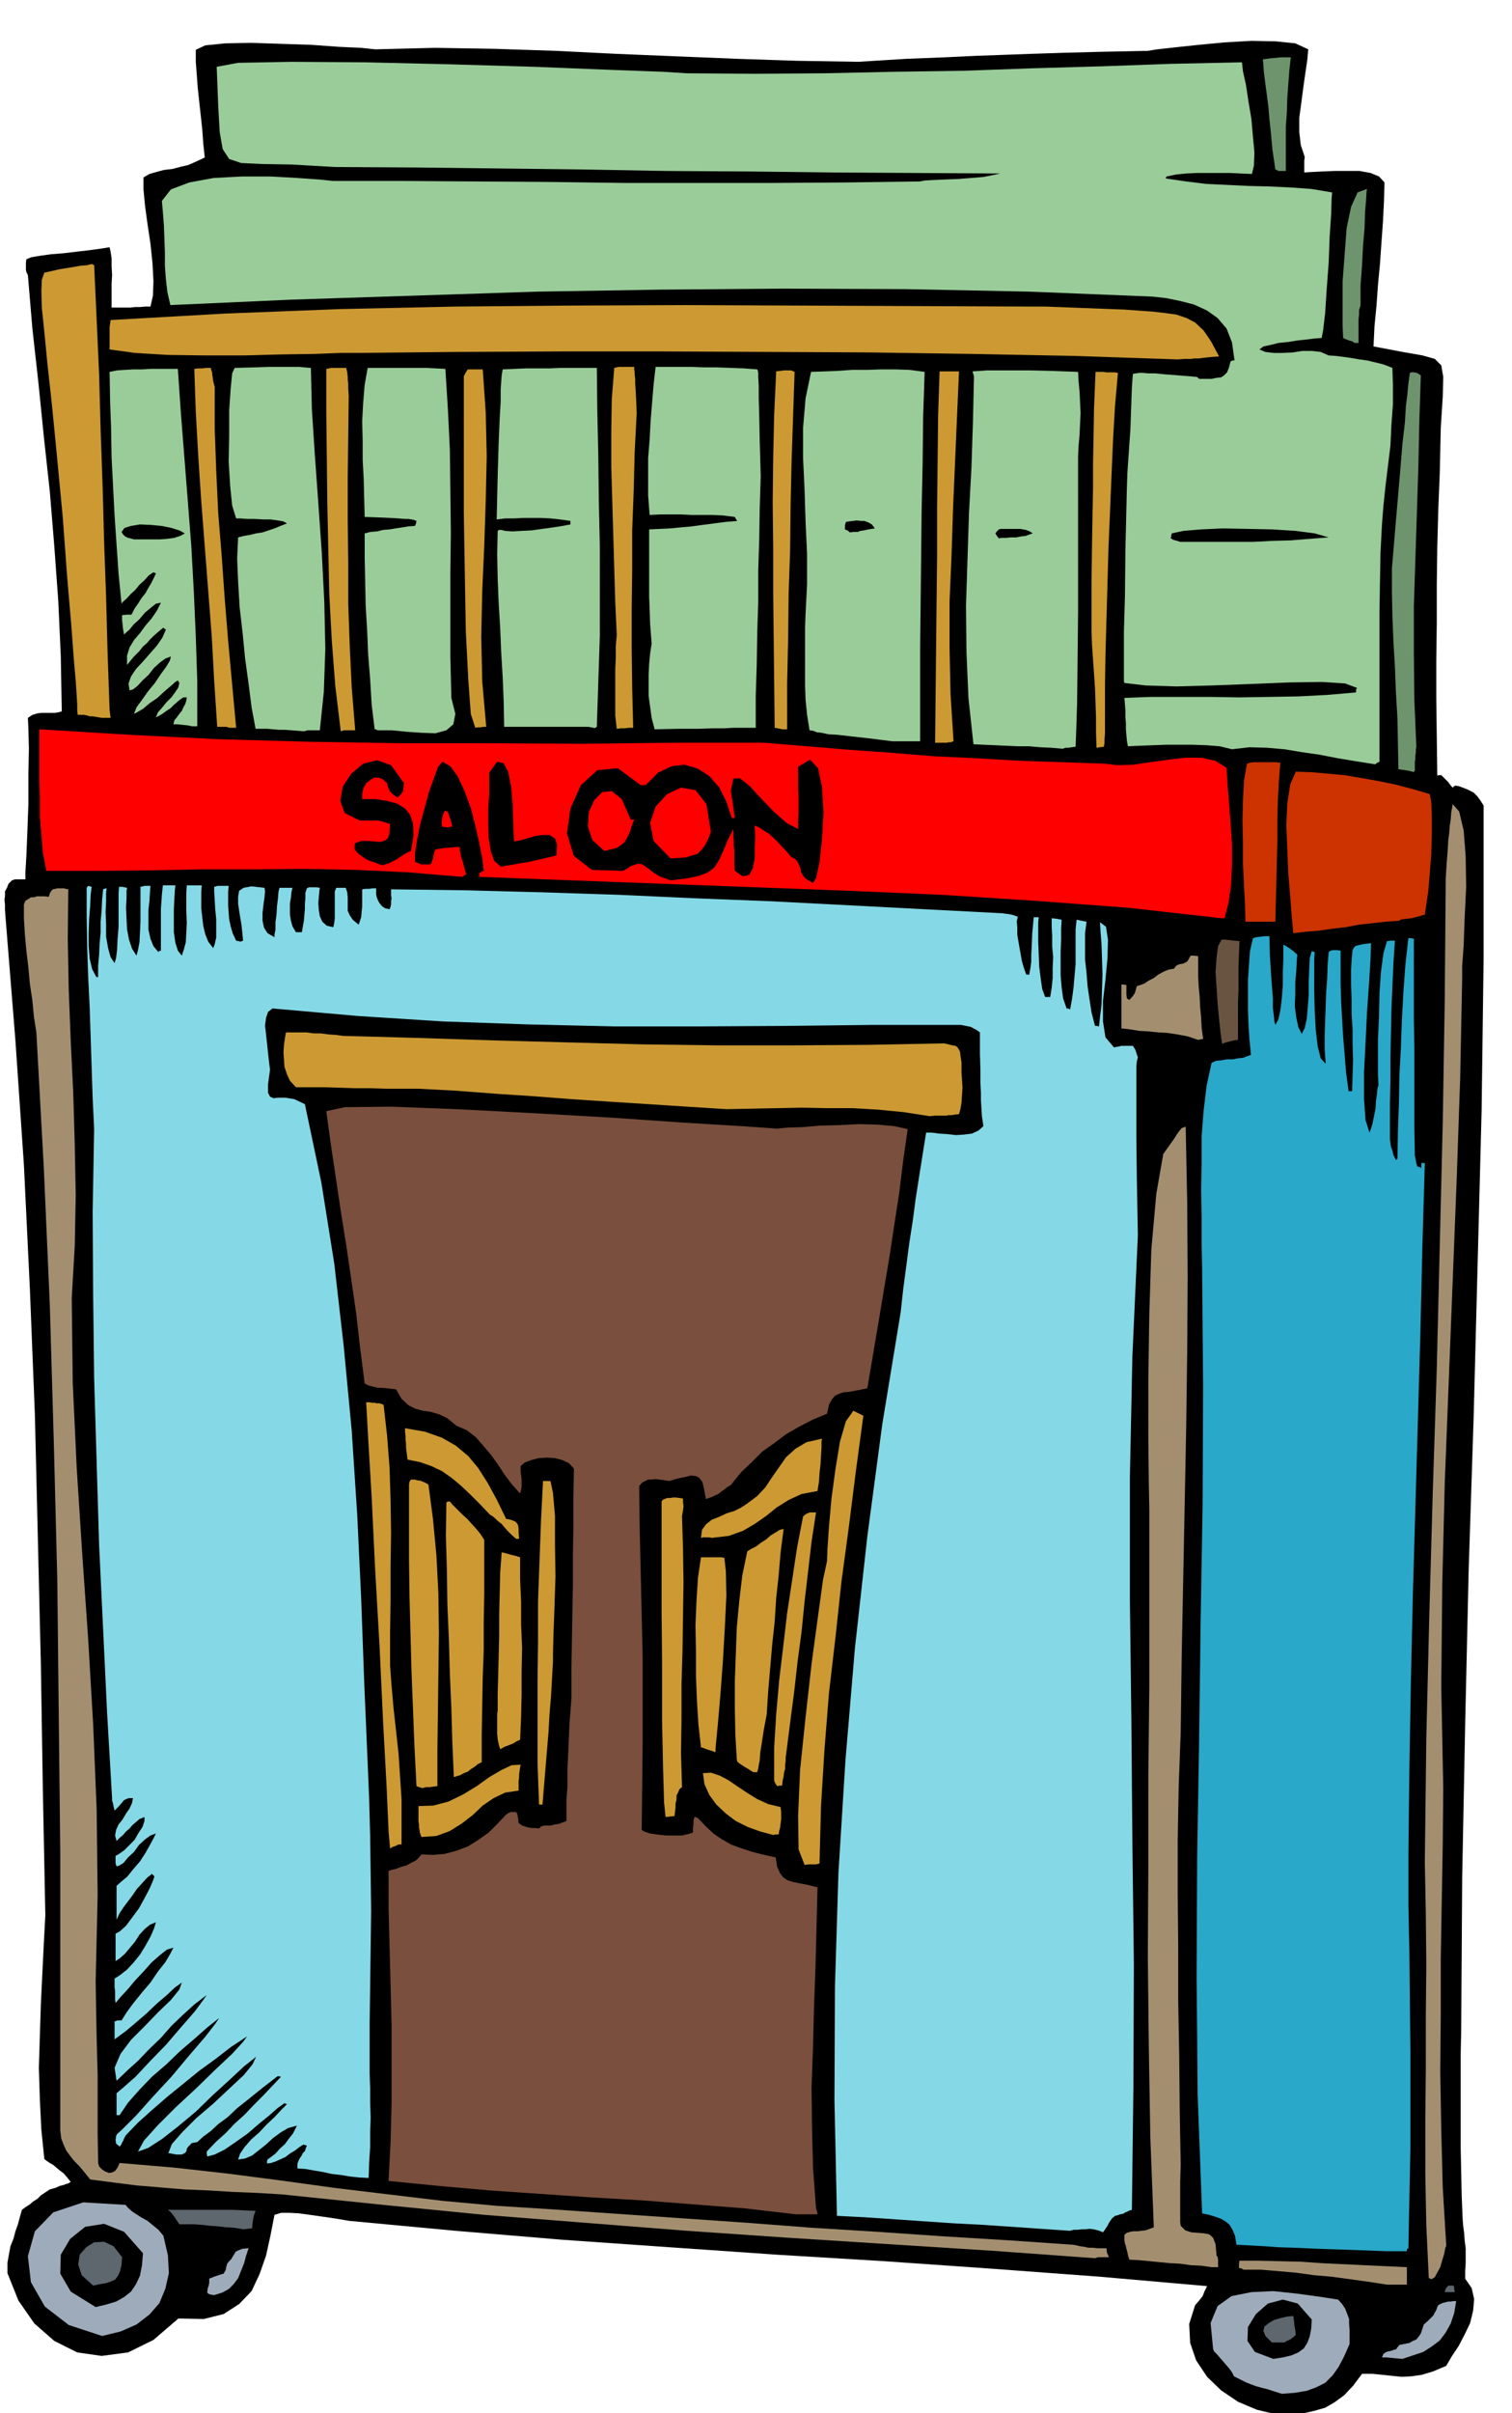 <svg xmlns="http://www.w3.org/2000/svg" width="490.455" height="782.257" fill-rule="evenodd" stroke-linecap="round" preserveAspectRatio="none" viewBox="0 0 3035 4841"><style>.brush1{fill:#000}.pen1{stroke:none}.brush2{fill:#9eabba}.brush3{fill:#5e666e}.brush4{fill:#a38f70}.brush8{fill:#c93}.brush11{fill:red}.brush12{fill:#6e946e}.brush13{fill:#9c9}</style><path d="m2565 4844-42-10-38-16-34-23-28-27-22-33-12-35-2-38 12-38 8-9 7-9 4-10 5-10-217-19-216-16-215-15-215-13-216-15-215-15-215-18-214-20-17-3-19-3-21-3-21-3-22-3-19-1h-17l-13 4-8 41-9 41-13 37-16 34-25 26-31 20-40 10-51-1-50 43-51 25-53 7-49-7-46-23-40-35-32-46-22-55v-21l3-17 3-16 6-15 4-15 5-14 4-15 4-14 8-6 8-5 7-6 8-5 7-7 9-6 9-6 11-3 9-4 8-2 5-2 4-1 3-2 2-1-8-10-6-7-8-6-6-5-7-6-7-4-6-4-5-4-6-59-3-61-2-63 2-63 2-64 3-62 3-61 3-56-5-252-4-252-6-251-6-250-10-251-12-249-17-249-20-249-1-14v-10l-1-10 1-8v-9l4-7 3-8 7-7 6-2h21v-14l2-34 2-49 2-55v-58l1-52-1-40-1-22 9-6 10-3 9-1h26l7-1 7-2-2-111-5-110-8-110-9-110-12-110-11-109-12-108-9-107-3-6-1-5v-14l1-7 10-4 18-3 22-3 25-2 25-3 26-3 22-3 19-3 2 9 2 13v16l1 18-1 17v48h38l9-1h10l10-1h11l5-22 1-29-2-37-4-38-6-40-5-37-3-32v-24l12-7 14-4 15-4 17-2 15-4 17-4 16-7 17-8-3-28-2-28-3-28-3-27-3-28-2-27-2-26v-24l19-9 40-4 52-1 61 2 60 2 56 4 44 2 28 3 120-3 121 2 121 4 121 6 121 5 122 5 121 4 123 2 97-6 77-3 63-3 56-2 55-2 62-2 75-2 96-2 19-3 36-4 47-5 53-5 53-3 49 1 39 4 26 12-2 22-4 27-4 28-4 31-4 29v29l3 26 8 24-1 7v24l16-1 21-1 24-1h50l22 4 17 7 11 12-1 38-2 40-3 42-3 43-4 42-3 42-4 41-2 41 58 11 40 7 25 7 13 13 4 23-1 40-4 62-2 91-3 74-2 75-1 76v76l-1 75v77l1 76 1 78 4-1h4l6 6 5 5 3 3 3 4 3 4 3 3 2-2 3-2 7 1 8 3 8 3 8 4 6 3 7 7 6 8 7 11v306l-4 306-8 307-8 308-10 307-7 308-6 308-2 309-1 45v189l1 48 1 48 2 48 1 12 2 15 1 15 2 15v30l-1 15v16l13 19 5 22-2 23-6 25-11 23-12 23-14 21-11 19-26 11-23 7-21 3-19 1-20-2-19-2-20-2h-21l-18 24-18 19-19 14-19 11-21 6-22 5-25 2-27 1z" class="pen1 brush1"/><path d="m2573 4802-16-5-12-4-12-3-11-3-11-4-10-4-12-6-12-6-4-8-5-7-6-7-6-7-7-8-6-7-6-6-2-5-5-52 14-34 28-20 40-8 44-2 47 5 44 6 39 6 8 9 6 9 4 10 4 11v10l1 12v28l-11 25-11 21-12 17-15 15-18 9-19 7-24 4-26 2z" class="pen1 brush2"/><path d="m2556 4732-37-14-15-22 1-28 16-26 24-21 30-8 30 8 28 32-1 18-3 16-5 13-7 11-11 8-14 6-17 4-19 3z" class="pen1 brush1"/><path d="m2815 4732-11-1-10-1-11-1h-9l3-7 4-3 5-2 6-1 5-2 5-1 3-4 4-5 10-2 10-2 7-4 7-3 5-6 4-6 3-9 3-9 9-8 10-10 3-6 3-5 2-6 2-4 8-4 8-2 4-1h5l5-1h6l-4 24-7 21-10 18-12 16-16 12-17 11-21 7-21 7z" class="pen1 brush2"/><path d="m2553 4699-13-13-4-10 2-9 9-7 10-6 14-4 13-3 12-1 1 7 1 7v3l1 6 1 6 1 9-7 6-6 4-5 2-5 3h-25z" class="pen1 brush3"/><path d="m205 4686-67-22-48-37-28-49-6-52 14-50 37-38 60-20 85 5 5 6 8 7 9 6 11 7 11 6 11 9 11 9 10 12 9 39 2 36-7 31-12 29-20 23-26 20-32 14-37 9z" class="pen1 brush2"/><path d="m192 4628-50-31-21-36 1-38 19-32 30-24 38-6 40 16 38 43-2 24-4 21-8 17-10 15-14 11-16 9-20 6-21 5z" class="pen1 brush1"/><path d="m430 4604-7-1-3-1-2-1-2-2 1-9 2-5 1-6v-8l10-4 9-3 6-2 4-1 2-4 2-3 1-6 2-7 4-5 4-4 3-5 3-5 3-5 6-3 8-3 12-1-5 15-4 15-6 15-6 15-9 12-10 10-13 7-16 5z" class="pen1 brush2"/><path d="M2907 4598h-7l2-7 5-6h11l1 5 1 8h-13zm-2720-13-23-21-7-21 3-20 13-15 16-10 20-1 19 9 17 22-1 15-3 13-4 9-6 8-9 4-9 3-12 2-14 3z" class="pen1 brush3"/><path d="m2784 4583-39-6-36-5-37-5-35-3-36-5-35-3-35-3h-35l-5-3h-4v-9l1-6h40l41 1 42 1 43 3 42 2 42 2 43 2 43 2v35h-40zm84-13-5-105-2-105v-105l1-104v-105l1-104-1-104-2-102 3-249 6-247 7-248 8-246 6-247 6-246 4-246 2-245 2-32 2-25 1-19 2-15 1-14 2-13 1-14 3-17 13 15 9 38 4 52 1 61-3 61-2 56-3 42v23l-4 201-7 203-8 203-8 204-8 203-5 204-2 204 4 204-1 113-2 114-2 114v115l-1 114 2 115 3 116 7 117-2 5-2 11-4 13-4 14-6 11-5 9-6 4-6-2zm-436-22-21-3-21-1-21-3-20-1-21-2-20-2-21-2-20-1-3-9-1-6-2-7-1-5-2-6-1-6v-11l5-4 7-2 6-1h9l7-1 9-1 8-3 8-3-7-181-3-180-2-181 1-180v-181l2-180v-358l-1-50-1-91v-119l2-131 4-129 10-112 14-80 22-31 5-8 5-7 5-6 8-3 3 150 1 151-1 151-2 153-3 152-3 153-3 153-2 153-4 106-2 108v108l1 108v108l2 109 1 109 2 110-1 34v82l1 7 9 9 12 4 12 1 13 1 11 2 8 7 5 13 2 23 2 2 1 6v15h-13zm-234-18-207-15-204-13-204-13-204-14-204-16-203-16-203-20-203-21-50-3-49-2-49-3-48-2-48-4-48-4-47-6-46-6-12-15-10-12-10-10-8-10-8-11-5-11-5-13-2-16v-553l-3-276-3-276-7-276-8-275-12-274-15-273-5-32-3-32-5-33-3-33-4-33-3-33-2-32v-29l3-7 5-3 6-4h6l6-2h15l9 1 2-7 3-5 3-3 5-1 4-1h13l9 2-1 100 2 102 4 103 5 103 3 102 2 104-2 102-6 104 2 170 8 171 11 171 12 172 10 171 7 171 2 172-4 172 1 63 1 50 1 40 1 36v118l1 58 2 7 6 6 6 4 8 3 6-1 6-3 5-7 4-9 107 9 108 12 108 14 109 15 108 13 109 13 109 10 111 7 130 9 131 9 130 9 131 10 130 8 131 9 131 8 131 9 6 1 8 2 8 1 9 2h9l9 1h18l1 9 4 9h-22l-6 2z" class="pen1 brush4"/><path d="m2784 4516-81-3-60-2-45-2-33-1-26-2-19-1-18-1-20-1-3-18-5-12-6-10-7-6-10-6-11-4-13-4-14-3-9-238-2-237 1-237 4-237 3-237 4-236 1-236-2-236-1-53v-52l-1-54 1-54v-54l4-51 6-50 10-46 9-4 11-1 11-2h12l10-2 10-1 8-3 8-3-3-31-2-30-1-30v-60l2-28 2-29 6-26 7-2 8-1 9-1h9l1 37 2 34 2 28 2 25v20l2 16 1 11 2 7 6-11 4-18 3-25 2-26v-28l1-24v-29l4 2 8 5 8 6 8 7-1 13-1 20-2 22v25l-1 23 3 23 4 19 7 14 6-12 4-18 2-23 2-26v-27l1-24 1-22 4-14 3 1 3 1-1 15v63l1 40 2 37 4 34 6 24 10 11-2-29v-29l1-29 1-28 1-29 2-27 1-28 2-25 4-3 5-1h8l7 1v67l1 34 2 36 2 35 3 36 3 37 5 37h7l1-32 1-31-1-31v-30l-2-31v-30l-1-30v-29l1-18 1-12 1-9 2-4 3-4 7-2 9-2 16-2-1 33-3 48-4 57-3 62-3 59v54l3 42 8 25 3-8 3-10 3-15 3-15 1-16 2-14 1-11 2-6-1-20v-72l2-45 1-48 3-43 5-37 7-24 8-1h8l-3 45-2 46-2 47-1 48-1 47v47l-1 47v71l1 8 1 7 3 8 2 9 5 10 1-1 2-1 1-56 2-56 1-56 3-56 2-56 3-55 4-55 6-53h4l7 1v162l1 55v163l1 55 1 5 1 5 1 6 2 6 4 1 4 2v-10h7l-5 172-4 173-5 173-5 174-5 174-4 174-3 174-2 176v98l2 98 1 98 1 98v196l-2 98-2 101-3 2v4h-40z" class="pen1" style="fill:#29a8c9"/><path d="m2214 4478-10-4-9-2-8-1-8 1h-8l-8 1h-8l-7 2-59-4-58-4-59-4-58-3-59-4-58-4-59-4-58-3-5-232 1-228 7-228 14-225 19-225 25-225 30-225 37-225 5-46 6-45 6-46 7-45 6-45 7-45 7-44 7-44h11l15 2 16 1 18 2 16-1 16-2 13-6 10-9-3-20-1-16-1-16v-15l-1-20v-26l-1-33v-42l-7-5-6-3-5-3-5-1-5-1-5-1-5-1h-178l-173 2-173 1h-172l-173-4-172-6-171-11-170-15-9 7-4 12-2 15 2 18 2 18 2 19 2 18 2 16-4 29v17l4 8 7 3 10-1h14l18 3 21 10 33 157 26 163 19 166 16 169 11 168 8 169 6 166 7 164 3 72 2 74 1 75 1 75-1 75-1 75-1 75v102l1 29v29l1 30-1 29v30l-2 31-1 31-20-1-18-2-18-3-18-2-18-4-18-3-17-3-16-1v-9l2-6 3-6 3-4 3-6 4-4 2-6 2-5-4-1-3-1-8 5-9 7-10 6-9 7-11 5-9 4-9 3-8 1v-5l1-3 7-5 9-7 9-10 10-9 8-11 8-10 5-10 3-6-18 5-15 9-15 11-14 13-14 11-14 11-14 6-14 2 4-12 9-13 13-15 16-14 15-16 16-15 14-15 11-11-3-1-2-1-14 10-17 15-21 17-22 19-24 17-22 15-20 10-15 4-1-6v-4l18-19 20-18 18-19 20-18 18-19 19-19 18-19 18-19-4-1h-3l-31 24-26 21-24 19-19 18-19 14-15 14-15 11-12 11-11 2-6 6-4 5-1 6-3 3-6 3h-11l-16-3 7-18 21-24 28-28 34-29 32-30 29-27 18-22 7-15-24 19-29 27-34 31-34 33-36 30-32 25-28 18-20 7 12-22 28-31 36-36 41-38 39-38 33-31 22-24 8-11-32 21-31 24-33 24-32 26-32 26-30 26-29 26-25 26-3 6-2 5-2 3-1 3-2 3-2 2-7-6-1-7 1-8 2-4 12-11 26-26 33-37 38-41 36-43 31-36 21-27 8-12-25 20-26 23-28 24-27 26-29 25-25 26-23 26-17 25h-6v-44l13-11 25-22 29-31 33-34 30-35 27-31 17-23 7-10-25 19-23 21-23 22-21 24-23 22-22 23-22 20-22 21-4-26 12-28 21-28 28-28 27-28 25-24 17-21 5-14-14 10-16 15-21 18-21 20-21 18-19 16-15 11-8 6v-36l6-2h8l10-16 14-19 17-21 17-20 15-22 15-19 10-17 6-12-13 4-14 11-17 15-16 18-17 18-15 18-14 15-10 12-1-7v-18l-1-6v-18l11-7 14-11 13-14 13-16 11-18 10-18 7-16 4-13-12 5-11 9-10 11-9 14-10 12-10 12-10 9-9 6v-55l9-5 12-11 12-16 14-19 11-20 10-19 7-16 3-9-3-3-2-2-10 8-10 11-10 11-9 13-9 12-9 12-8 12-6 13v-68l9-8 13-11 12-15 13-15 11-17 9-16 7-13 5-10-11 4-11 8-12 11-10 14-12 11-9 11-8 5-6 2-2-6v-15l7-4 10-7 10-10 11-11 8-14 8-12 4-12v-8l-10 4-7 6-7 6-6 7-7 6-6 7-7 6-6 6-3-11 2-11 5-11 8-10 7-12 7-10 5-11 2-10h-8l-6 2-5 3-3 4-7 8-8 8-2-8-1-6-2-6v-5l-10-171-8-168-8-168-5-167-5-168-2-166-1-168 3-166-3-62-2-61-2-62-2-60-3-61-2-60-1-60v-58l3-4 7 2-2 16-1 23-2 25-1 28v26l2 26 5 21 9 17v-1h3v-23l2-22 1-23 2-21v-22l2-22 1-22 2-21 2-1 5-1-1 9v17l-1 22 1 25v24l4 23 5 18 8 12 3-10 2-16 1-22 2-24v-69l1-12h7l9 2-1 7v14l-1 19 1 22 1 21 4 21 6 18 9 14 3-11 3-16 1-20 1-21v-70l9-2h11l-1 13-1 17-2 18v40l4 18 6 15 10 12 1-2 4-1v-84l1-13 1-16 2-18h25l-1 10-1 17-1 21v46l3 21 5 16 8 10 4-12 4-15 1-19 1-20-1-22v-39l1-14h30l-1 13v33l2 18 2 17 4 17 6 15 10 13 3-8 3-13v-37l-2-21-1-18-1-16v-10l7-2h22l-1 13v27l1 14 1 13 3 14 4 14 7 15 5 1 4 1 2-1 3-1-3-30-4-24-3-20v-14l2-12 9-6 16-3 26 3 1 7-1 12-2 14-2 17v16l3 14 7 11 14 8v-5l2-10v-15l2-15 1-17 2-16 1-13 2-8h26l-2 9-1 11-2 11v23l2 12 3 11 7 12h12l2-12 2-11 1-12 1-11v-11l1-11v-11l3-9 4-2h16l6 1-1 7-1 11-1 13 1 14 2 12 5 11 9 8 13 3 2-9 1-9v-54l3-7h19l3 9 1 10v27l4 9 6 9 12 10 2-6 3-9 1-11 1-11v-34l7-1h7l7-1h7v11l1 6 3 8 3 5 5 6 6 4 9 2 2-5 1-5v-6l1-6-1-6v-12l151 2 153 4 153 5 154 7 153 6 155 8 153 8 155 8 7 1 8 1 8 2 8 3-2 9 1 13v14l3 18 3 17 3 17 4 14 5 14h6l1-6 1-5 1-7 1-8v-13l1-18 1-26 3-32h10l-1 10v39l1 25 1 25 3 24 3 21 6 16h10l3-18 2-20v-21l1-21-2-22v-21l-1-19v-16l10 1 10 2-1 18v22l-1 24v48l2 24 3 22 7 20h3l4 2 4-22 3-23 2-23 2-23v-69l2-20 10 2 10 2-3 23v53l3 27 2 26 4 27 4 26 7 27h4l4 1 2-19 3-24 1-30 1-31-1-33-1-29-2-25-1-18 12 9 4 26-1 37-4 43-5 43v41l5 32 17 20 6-1 5-1 4-1h23l2 3 3 5 2 6 3 9-2 8-1 11v145l1 83 2 110-11 243-5 243v244l3 245 2 244 3 245-1 245-3 246-4 1-4 2-5 2-5 3-6 1-5 2-5 1-2 2-3 2-3 4-4 6-3 6-6 9-3 4z" class="pen1" style="fill:#85d9e6"/><path d="m489 4472-18-3-17-1-17-2-15-1-17-2-15-1h-30l-6-9-6-9-6-7-5-4h131l22 1 23 1-3 8-2 9-1 8-1 10-9 1-8 1z" class="pen1 brush3"/><path d="m1598 4442-103-12-103-8-103-8-102-6-102-7-102-7-102-9-101-10 4-78 2-78v-157l-2-79-2-78-2-78v-74l6-2 9-2 10-4 11-3 9-5 10-5 6-6 5-6 23 1 23-2 23-6 24-9 21-13 21-15 18-18 17-18 6-4 4-1h10l2 3 1 4 1 6 1 9 7 5 9 3 4 1 6 1h6l9 1 4-4 6-2h14l7-2 8-1 8-3 8-3v-42l2-27v-35l2-41 2-48 4-53v-58l1-58 1-58 1-57v-58l1-58v-57l1-57-10-11-13-6-15-4-16-1-17 1-15 4-13 5-8 7v11l1 7 1 8v15l-1 7-2 7-17-19-15-20-13-20-13-18-16-19-15-17-18-14-21-9-18-15-17-8-17-5-15-2-15-4-14-7-14-13-11-19-9-1-8-1-10-1h-9l-9-2-8-2-7-3-3-2-9-70-8-70-10-69-10-68-11-69-10-67-10-67-9-66 37-8 94-1 131 5 153 8 157 9 145 10 116 7 72 5 21-2 30-1 35-3 39-1 39-2 38 1 33 3 27 6-9 63-8 65-10 65-10 66-11 65-11 66-11 65-11 65-20 4-16 3-12 1-9 3-8 4-6 7-6 11-4 18-29 12-27 14-26 15-24 18-24 17-21 21-22 21-20 25-7 4-6 5-6 4-6 5-7 3-6 3-6 2-6 2-4-21-3-13-7-9-6-3-10-1-12 3-15 3-17 5-11-2-9-1-8-1-7 1h-7l-6 3-6 3-6 7 1 84 2 86 2 86 2 87v173l-1 87-1 87 5 3 12 4 14 2 17 2h33l13-3 9-3v-8l1-8v-8l2-7h2l5 2 15 16 16 15 16 11 19 11 19 7 21 7 23 6 27 6 3 19 6 13 6 8 9 6 10 3 14 3 16 3 20 5-2 78-2 80-3 81-2 81-3 81 1 82 2 80 6 81 2 6 1 6h-43z" class="pen1" style="fill:#7a4f3d"/><path d="m1615 3741-12-31-1-67 4-93 11-105 12-107 13-96 10-73 8-37 1-26 3-44 5-56 8-59 9-55 12-41 15-21 20 10-15 111-14 111-15 111-12 112-13 111-9 113-7 114-3 115-3 1-4 1h-15l-8 1zm-832-33-3-34-4-90-7-129-7-150-9-157-7-145-7-118-4-72h6l7 1h4l4 1h6l8 3 7 62 5 65 2 65 1 66-1 66v67l-1 66v66l3 41 4 45 5 45 5 46 3 45 3 46v91h-6l-6 3-6 2-5 3zm63-23-3-8-1-6-1-6v-5l-1-7v-30l30-1 30-8 29-14 28-17 25-18 24-14 21-10 18-1-1 6-1 6-1 7v7l-1 6v20l-27 4-23 11-22 15-20 19-22 17-24 15-27 10-30 2zm706-4-26-7-25-9-24-12-20-15-19-18-14-19-10-22-3-22 16-1 18 6 17 9 19 13 18 12 21 13 22 10 25 6v3l1 6v15l-1 8-1 9-2 7-1 7h-7l-4 1zm-216-36-3-29-2-68-2-96v-109l-1-113v-218l2-3 4-2 5-2h6l6-1h6l7 1 7 1v7l1 9-1 8-2 11 2 66 1 67-1 68-1 69-2 68v69l-1 68 2 69-5 4-3 7-3 6v8l-2 8v8l-1 8-1 9-9 1-9 1zm-254-25-3-83v-164l1-81v-81l3-81 3-81 4-78h15l5 24 4 46v57l1 64-2 62-2 54-1 39v17l-2 34-2 36-3 35-2 36-3 36-3 36-3 36-3 37h-7zm-234-33-7-2-5-2-4-78-3-76-3-76-2-75-2-75-1-75v-150l1-6 3-4h7l8 2h3l5 2 5 2 7 4 9 68 7 74 4 77 1 80-1 79-1 79-1 76v72l-8 1-7 1h-8l-7 2zm712-4-4-6-2-5v-67l4-66 6-68 8-67 8-68 10-66 10-66 12-62 6-5 5-2 2-1h13l-9 59-7 60-7 60-6 60-8 60-7 62-8 61-8 63-1 7v7l-1 7v8l-2 7-1 8-2 9-1 10h-5l-5 1zm-649-18-3-69-2-69-3-70-2-69-3-70-1-69-2-69 1-66 3-2h4l6 7 9 9 9 9 11 10 9 10 10 11 8 10 7 11v110l-1 55v56l-2 55-1 56-1 57v57l-8 4-6 5-8 5-6 5-8 3-7 4-7 2-6 2zm601-10-11-7-7-4-6-4-3-2-5-4-1-4-3-51-1-53v-54l2-54 2-54 5-53 6-51 10-48 8-5 10-5 9-7 11-7 9-8 10-6 8-5 8-2-6 46-4 47-5 46-3 47-5 46-4 47-4 46-3 47-6 32-4 26-3 19-1 15-2 10-1 7-1 3-1 4h-8zm-76-40-8-3-7-2-8-3-6-2-5-45-3-47-2-51v-50l-1-51 2-49 3-47 6-41h41l6 1 3 27 1 49-3 63-4 69-5 67-5 58-4 41-1 16zm-432-6-3-10-2-10-1-11v-40l1-7v-34l1-36 1-39 1-41v-42l1-42 1-42 3-41 9 2 10 3 9 2 9 3v44l2 45v46l2 47-1 46v46l-1 46-2 46-7 3-6 4-5 2-5 2-8 3-9 5zm32-422-9-8-9-9-7-8-4-5-8-6-5-5-6-5-4-2-21-22-19-19-19-18-18-15-20-14-21-10-23-8-25-5-1-8-1-8-1-8v-8l-1-8v-8l-1-8v-7l40 7 34 12 28 16 25 21 20 24 19 30 18 33 19 39 7 1 6 2 5 2 4 4 2 4 1 7v8l1 12h-6zm393-2-6-1h-12l-4 1 2-16 8-11 11-9 15-6 15-7 16-5 14-7 12-8 20-15 16-17 14-21 14-20 14-20 19-17 22-13 31-7-1 6v12l-1 16-1 18-2 17-1 17-2 12-1 7-32 6-26 12-24 15-21 17-23 16-24 14-28 10-34 4zm437-846-52-8-51-5-51-3h-51l-51-1-51 1-51 1-49 1-80-5-77-5-78-5-76-5-78-6-76-5-78-6-76-4h-64l-32-1h-30l-31-1-30-1h-59l-12-13-6-13-5-15-1-14-1-15 1-15 2-14 2-11h41l15 2h14l15 2 15 1 15 2 148 4 151 5 150 4 152 4 151 2h151l151-1 152-3 9 2 8 2 6 1 4 3 2 3 3 6 1 8 2 13v21l1 14 1 16-1 15-1 15-2 12-3 11-9 1-6 1h-6l-4 1h-23l-11 1z" class="pen1 brush8"/><path d="m2453 2094-3-22-3-28-3-32-2-31-2-32 2-28 3-23 7-13h8l9 1 9 1 10 1-1 24-1 25v50l-1 24v75l-8 1-8 2-8 2-8 3z" class="pen1" style="fill:#695442"/><path d="m2405 2086-21-7-21-4-20-3-18-1-20-2-18-1-18-3-18-2v-88h4l6 1v19l1 8 2 1 3 2 7-8 4-6 2-7 2-7 7-2 8-3 9-6 10-5 9-7 11-6 10-4 11-2 3-5 5-3 4-1 6-1 4-2 4-2 3-5 4-7h6l9 1v39l1 21 2 21 1 21 2 21 1 21 3 22-5 1-5 1z" class="pen1 brush4"/><path d="m2596 1872-3-32-3-40-4-47-2-49-2-49 2-44 6-38 11-25 31 1 34 3 33 3 35 6 34 6 34 7 34 9 34 10 3 17 1 28v35l-1 40-3 38-3 36-4 28-3 20-5 1-6 2-8 2-8 2-9 1-8 1-5 1-2 2-28 2-27 3-27 3-26 5-27 3-27 4-26 2-25 3zm-96-23-1-36-2-38-2-42v-43l-1-44 1-41 2-39 6-34 6-2 8-1h43l10 1-3 37-2 40-1 39v41l-1 40-1 41-1 40-1 41h-60z" class="pen1" style="fill:#c30"/><path d="m2452 1842-187-21-187-14-187-12-186-8-186-7-186-7-186-7-185-7v-7l1-1 3-2 5-2-3-25-6-31-8-35-9-35-13-35-13-28-15-21-16-9-9 11-8 22-10 28-9 33-9 33-6 31-4 26v17l6 2 6 3h20l3-9 2-5v-4l1-3 1-4 2-5 6-1 6-1 6-1h6l6-1h6l6-1h7v6l1 6 1 6 2 6 2 6 2 8 2 7 3 10-4 2-4 3-107-9-105-5-105-2-104 1H402l-103 2-104 1H93l-7-37-3-36-3-36v-36l-1-36v-103l180 11 182 9 181 5 183 3h182l183 1 182-2h183l84 7 84 7 85 6 85 7 85 4 86 5 87 3 87 3 25 3 32-1 34-5 36-5 34-4h32l28 6 23 14 2 32 3 38 3 40 3 44v41l-2 41-5 35-8 31h-6z" class="pen1 brush11"/><path d="m1632 1771-13-7-6-6-5-8-1-7-3-8-3-6-5-6-8-4-9-11-9-9-9-10-8-8-10-9-10-6-9-6-9-4v6l1 16-1 21v23l-4 20-7 13-13 3-16-11-1-14v-27l-1-9v-8l-1-12v-14l-12 24-9 22-8 17-9 14-13 10-18 7-24 5-33 4-22-8-13-8-10-8-7-5-7-4h-8l-12 4-16 10-63-2-36-28-14-45 7-50 21-47 33-30 41-4 46 34h10l25-25 27-13 26-3 27 8 23 15 20 23 14 28 11 33h6l-8-55 5-24 13-1 20 16 22 24 26 27 26 23 23 12v-18l1-17v-31l-1-15v-44l24-14 16 17 8 38 3 51-3 53-5 47-7 32-6 9zm-626-32-14-12-7-20-4-26-1-28v-31l2-28v-44l16-22 13 3 9 17 6 30 3 34 1 34 1 27 1 15 11-2 15-4 16-5 16-2h13l11 7 4 12-1 22-8 2-13 3-17 4-17 4-19 3-16 3-14 2-7 2zm-238-3-11-4-8-3-9-3-6-3-7-5-6-4-5-5-4-5v-8l1-5 13-4h14l12 1 12 1 9-3 6-5 3-11 1-17-9-3-7-2-8-2h-37l-30-15-9-24 5-29 17-26 24-20 28-7 28 10 26 36-1 8-1 8-4 6-7 7-7-5-4-3-3-3-2-3-3-7-2-8-9-8-8-3h-9l-8 5-8 6-5 9-3 11v12h27l24 4 19 5 16 10 10 12 6 18 1 24-5 31-7 3-7 4-8 5-7 5-8 4-8 4-7 2-5 2z" class="pen1 brush1"/><path d="m1346 1722-34-35-7-36 11-33 23-25 28-13 29 5 22 28 9 56-6 15-6 12-7 9-8 8-11 3-12 4-14 1-17 1zm-133-15-24-22-9-27 2-29 11-24 16-16 19-2 20 16 18 41h7l-5 13-4 13-5 10-5 9-7 6-9 6-12 3-13 3zm-325-48-2-7 1-5v-4l1-4 2-7 3-6 2 1 4 1 2 7 3 8 2 7 2 8-6 1-4 1-4-1h-6z" class="pen1 brush11"/><path d="m2835 1548-8-2-7-1-7-1-6-1-1-52-1-51-3-51-2-51-3-51-2-49-1-50v-48l9-107 7-81 5-61 5-43 2-33 3-24 2-21 3-22 3-1h6l5 1 8 5-3 92-2 93-3 93-3 93-3 93v93l1 94 4 94-1 6v6l-1 6v7l-1 5v18l-3 3-2-1z" class="pen1 brush12"/><path d="m2759 1533-38-6-36-6-36-7-35-5-36-6-35-3-35-1-35 4-25-6-26-2-27-1h-55l-27 1-26 1-23 1-2-11-1-11-1-12v-12l-1-13v-13l-1-13-1-12 54-2h117l60 1 59-1 59-1 58-3 58-5v-6l2-3-24-9-47-3-65 1-75 3-79 3-73 2-62-2-42-5-1-4v-99l2-68 1-96 3-126 1-29 2-29 2-29 2-28 1-29 1-28 1-28 2-27 6-1 7-1h7l11 1h14l20 2 27 2 36 3 2 1 3 3h25l10-2 9-1 6-4 6-6 4-10 3-12 4-2h4l-5-36-11-28-18-21-21-15-26-12-27-7-29-6-27-3-248-10-247-5-247-1-246 2-247 4-246 8-246 8-245 11-6-26-3-26-2-27v-27l-1-27-1-27-2-26-2-23 18-23 37-14 49-9 57-3h57l54 3 43 3 29 3h144l147 1 146 1 148 2h295l148-1 149-2 11-2 19-1 22-1 26-1 25-2 25-2 20-4 14-3-168-1-167-1-167-2-167-1-168-3-167-2-167-2-165-1-87-5-60-1-41-2-24-8-13-20-6-34-3-54-3-77 43-8 107-2 149 1 170 4 169 5 150 6 108 4 47 3 138 1 139-1 139-3 139-2 139-5 140-4 140-5 141-3 2 18 6 27 5 33 6 36 3 35 3 32-1 26-4 17-23-1-21-1h-66l-21 1-21 2-19 4-1 1-1 3 41 6 41 5 42 2 42 2 42 1 42 2 42 3 42 7-1 11-1 33-3 45-2 53-4 53-3 47-4 34-3 16-14 1-16 2-19 2-18 3-20 2-16 4-14 3-8 6 12 5 17 2h17l21-1 19-3h20l17 2 16 7 15 1 15 2 15 2 17 3 15 2 17 4 16 4 18 7 1 35v38l-3 41-2 42-5 41-5 41-4 38-3 38-3 58-1 59-1 59v300l-6 3-2 2h-2z" class="pen1 brush13"/><path d="m2133 1502-23-2-22-1-23-2h-22l-23-1-22-1-23-1-21-1-10-92-4-92-1-93 3-93 3-93 5-93 3-92 2-90-2-7-1-3 16-1 14-1h86l41 1 55 2 1 19 2 21 1 21 1 22-1 21-1 22-2 22-1 22v310l-1 100-1 86-2 61-1 25-8 1-6 1h-6l-6 2z" class="pen1 brush13"/><path d="m2201 1500-1-31v-30l-1-29-1-29-2-30-2-28-2-29-1-28v-98l1-76 1-61 1-51v-49l1-50 1-61 3-74h16l6 1h17l6 1-6 68-4 71-3 70-3 72-3 71-2 71-2 71-2 72-1 58v99l-1 13v8l-1 3v3l-8 1-7 1zm-301-10h-23l1-95 1-94 1-94 1-93v-93l1-93 1-92 3-91h39l-4 91-4 92-4 93-3 93-4 93v93l2 93 6 94-3 1-2 1h-4l-5 1z" class="pen1 brush8"/><path d="m1791 1487-48-6-36-4-26-3-18-1-14-3-9-1-8-3-7-1-5-31-3-30-1-29v-116l1-28 3-59v-61l-3-64-2-64-3-64v-61l5-59 11-53 27-1 27-1 28-2h30l28-1h29l29 1 30 4-3 91-1 92-2 93-1 93-1 93-1 93v186h-56zm-1180-20-13-1-13-1-13-1h-12l-12-1-12-1h-23l-8-43-6-47-7-51-5-51-6-52-3-50-2-48 2-42 12-3 12-2 12-3 13-2 12-4 12-4 12-5 13-5-7-4-11-2-15-2h-15l-17-1h-15l-14-1h-8l-8-26-4-39-3-49 1-52v-51l3-43 3-31 5-11 38-1 30-1h62l10 1 13 1 2 83 6 92 7 97 7 100 5 98 2 94-3 86-8 77h-25l-6 2z" class="pen1 brush13"/><path d="m684 1467-11-91-7-91-5-92-2-91-2-93-1-91-1-90v-88l10-2h30l2 9 1 9v5l1 8v10l1 15-1 82-1 83v84l1 84v84l3 84 4 84 7 86h-23l-6 2z" class="pen1 brush8"/><path d="m758 1465-4-2h-2l-6-50-3-50-4-50-2-48-3-50-1-49-1-48v-48l12-3 13-1 12-3 13-1 12-2 13-2 12-2 14-1 2-5 1-5-5-2-5-1-6-1h-7l-13-1-16-1-23-1-29-1-1-39-1-38-2-38v-38l-1-39 2-37 3-36 6-34h117l19 1 20 1 5 80 4 82 1 82 1 84-1 82v167l2 83 8 32-4 21-14 12-22 6-28-1-29-2-31-3h-28zm556-2-6-23-3-22-3-22v-43l1-21 2-21 3-20-3-39-1-30-1-25v-135l21-1 21-1 21-2 22-2 22-3 23-3 23-3 24-2-3-4-2-4-24-3-21-1h-42l-21-1h-42l-21 1-3-39v-75l3-37 2-38 3-37 3-36 4-35h73l26 1h25l26 1 27 1 27 2 1 2 1 5v9l1 17v25l1 37 1 50 2 69-2 63-1 63-2 63v63l-2 63-1 63-2 63v64h-46l-17 1h-23l-29 1h-39l-49 1z" class="pen1 brush13"/><path d="m1570 1463-9-2-6-1-1-91-1-91-1-90v-90l-1-90 1-89 2-88 4-86 8-1 8-1h14l7 3-3 88-3 90-2 89-1 90-3 89-1 90-2 90v91h-10zm-1109-3-7-2h-18l-6-91-5-91-7-90-7-90-7-90-6-90-5-89-3-87 7-1h9l8-1h9l1 4 2 6v3l1 6 1 8 3 11v84l3 84 4 85 7 86 6 85 7 86 8 87 8 87h-13zm493 0-9-28-5-68-5-98-2-115-2-122V755l4-8 4-6h30l6 86 2 88-2 90-3 91-4 90-2 91 2 90 8 91h-6l-5 1h-6l-5 1z" class="pen1 brush8"/><path d="m1192 1460-6-1-5-1h-169l-1-51-2-49-3-50-2-49-3-49-2-49-1-48 1-48 3-2h4l8 2 14 1 18-1 21-1 21-3 22-3 19-3 16-3v-7l-21-3-19-2-19-1h-36l-18 1h-18l-17 2 2-88 2-66 2-48 2-34v-24l1-16 1-13 2-12 23-1 24-1h47l23-1h72l1 88 2 89 1 90 2 90v181l-3 91-3 91-5 3-1-1z" class="pen1 brush13"/><path d="m1238 1462-3-26v-94l1-22v-24l2-22-3-66-2-67-2-68-2-68-2-69v-68l1-67 5-63 9-2h31v5l1 5v6l1 8v10l1 14 1 19 1 26-4 78-2 78-3 79v79l-1 78v80l1 79 2 80h-9l-8 1h-8l-8 1z" class="pen1 brush8"/><path d="m386 1457-10-2-10-1-9-1h-9l2-8 5-6 5-7 5-6 3-7 4-7 2-7 1-6h-7l-6 4-6 5-7 6-7 7-8 5-8 6-7 4-6 3 4-10 8-9 9-11 10-10 8-11 6-9 2-9-3-5-5 3-9 8-13 11-14 13-16 11-13 11-12 7-6 3 5-13 11-15 12-17 14-17 12-18 11-15 7-12 2-8-11 4-11 8-12 11-11 14-12 11-10 11-9 7-7 2-2-14 5-14 10-15 14-15 14-16 14-16 11-16 7-16-3-2-2-2-11 9-9 8-7 7-6 7-8 7-8 10-11 11-13 16v-19l5-16 9-15 12-14 11-15 12-14 11-16 8-16-10 2-10 8-12 10-11 13-12 11-8 10-8 7-3 3-2-11-1-10-1-9v-9l10-1h9l6-12 7-10 7-11 8-10 6-11 6-10 5-10 4-9-3-1-2-1-9 6-9 10-10 9-9 11-9 8-8 9-7 6-3 4-6-60-4-58-4-59-3-58-3-58-1-58-2-57-1-57 15-3 16-1 17-1h18l17-1h54l6 87 7 89 7 89 7 90 5 90 4 90 3 91v91h-10z" class="pen1 brush13"/><path d="m205 1440-7-1-6-1-6-1h-6l-6-2-6-1h-12l-1-9v-11l-1-18-2-30-4-46-5-67-8-93-9-122-12-126-10-102-9-82-6-62-5-48-1-34 1-23 5-14 31-7 25-4 17-3 13-1 7-2h4l1 1 2 1 5 109 5 111 3 111 4 112 3 112 4 112 3 112 4 113 1 8 1 8h-17z" class="pen1 brush8"/><path d="m2369 1087-6-2-4-1-3-1h-1l-3-2-2-1 1-5 1-5 23-5 36-3 44-2 50 1 49 1 47 3 38 5 28 8-39 3-37 3-38 1-37 2h-147zm-2100-5-7-2-5-1-4-2-2-1-4-4-3-5 6-8 13-4 18-3 22 1 21 2 20 4 16 5 11 6-9 5-12 4-15 2-15 1h-51zm1736-2-4-5-3-5 3-4 4-4 4-1h39l11 2 8 3 6 4-6 2-8 3-9 1-10 2h-11l-10 1h-9l-5 1zm-299-12-5-4-5-2v-8l2-7 6-1 8-1 8-1 8 1h7l8 3 7 4 6 8-13 2-9 2-7 1-5 2h-8l-8 1z" class="pen1 brush1"/><path d="m2364 721-207-7-207-4-206-3-205-1-207-1h-205l-205 1-205 2h-33l-52 2-67 1-75 2h-78l-75-1-66-4-51-7v-45l1-7 1-7 230-13 231-9 231-5 231-2 231-1 232 1 232 1 233 1h26l27 1 26 1 27 1 26 1 26 1 26 1 27 2 29 2 26 3 22 3 21 7 17 9 17 16 15 22 16 30-14 1-10 1-9 1-7 1h-9l-8 1h-12l-14 1z" class="pen1 brush8"/><path d="m2719 688-4-3-7-2-8-3-4-2-1-24v-90l4-53 4-53 9-43 13-29 19-7-1 6-1 17-2 24-1 32-3 35-2 39-3 40v41l-3 9v9l-1 9v48h-8zm-153-345-3-2-3-1-6-41-3-33-3-28-2-24-3-23-3-22-3-24-2-26 15-2 12-1 9-1h20l-3 27-2 27-2 28-1 30-2 28v88h-15z" class="pen1 brush12"/></svg>
